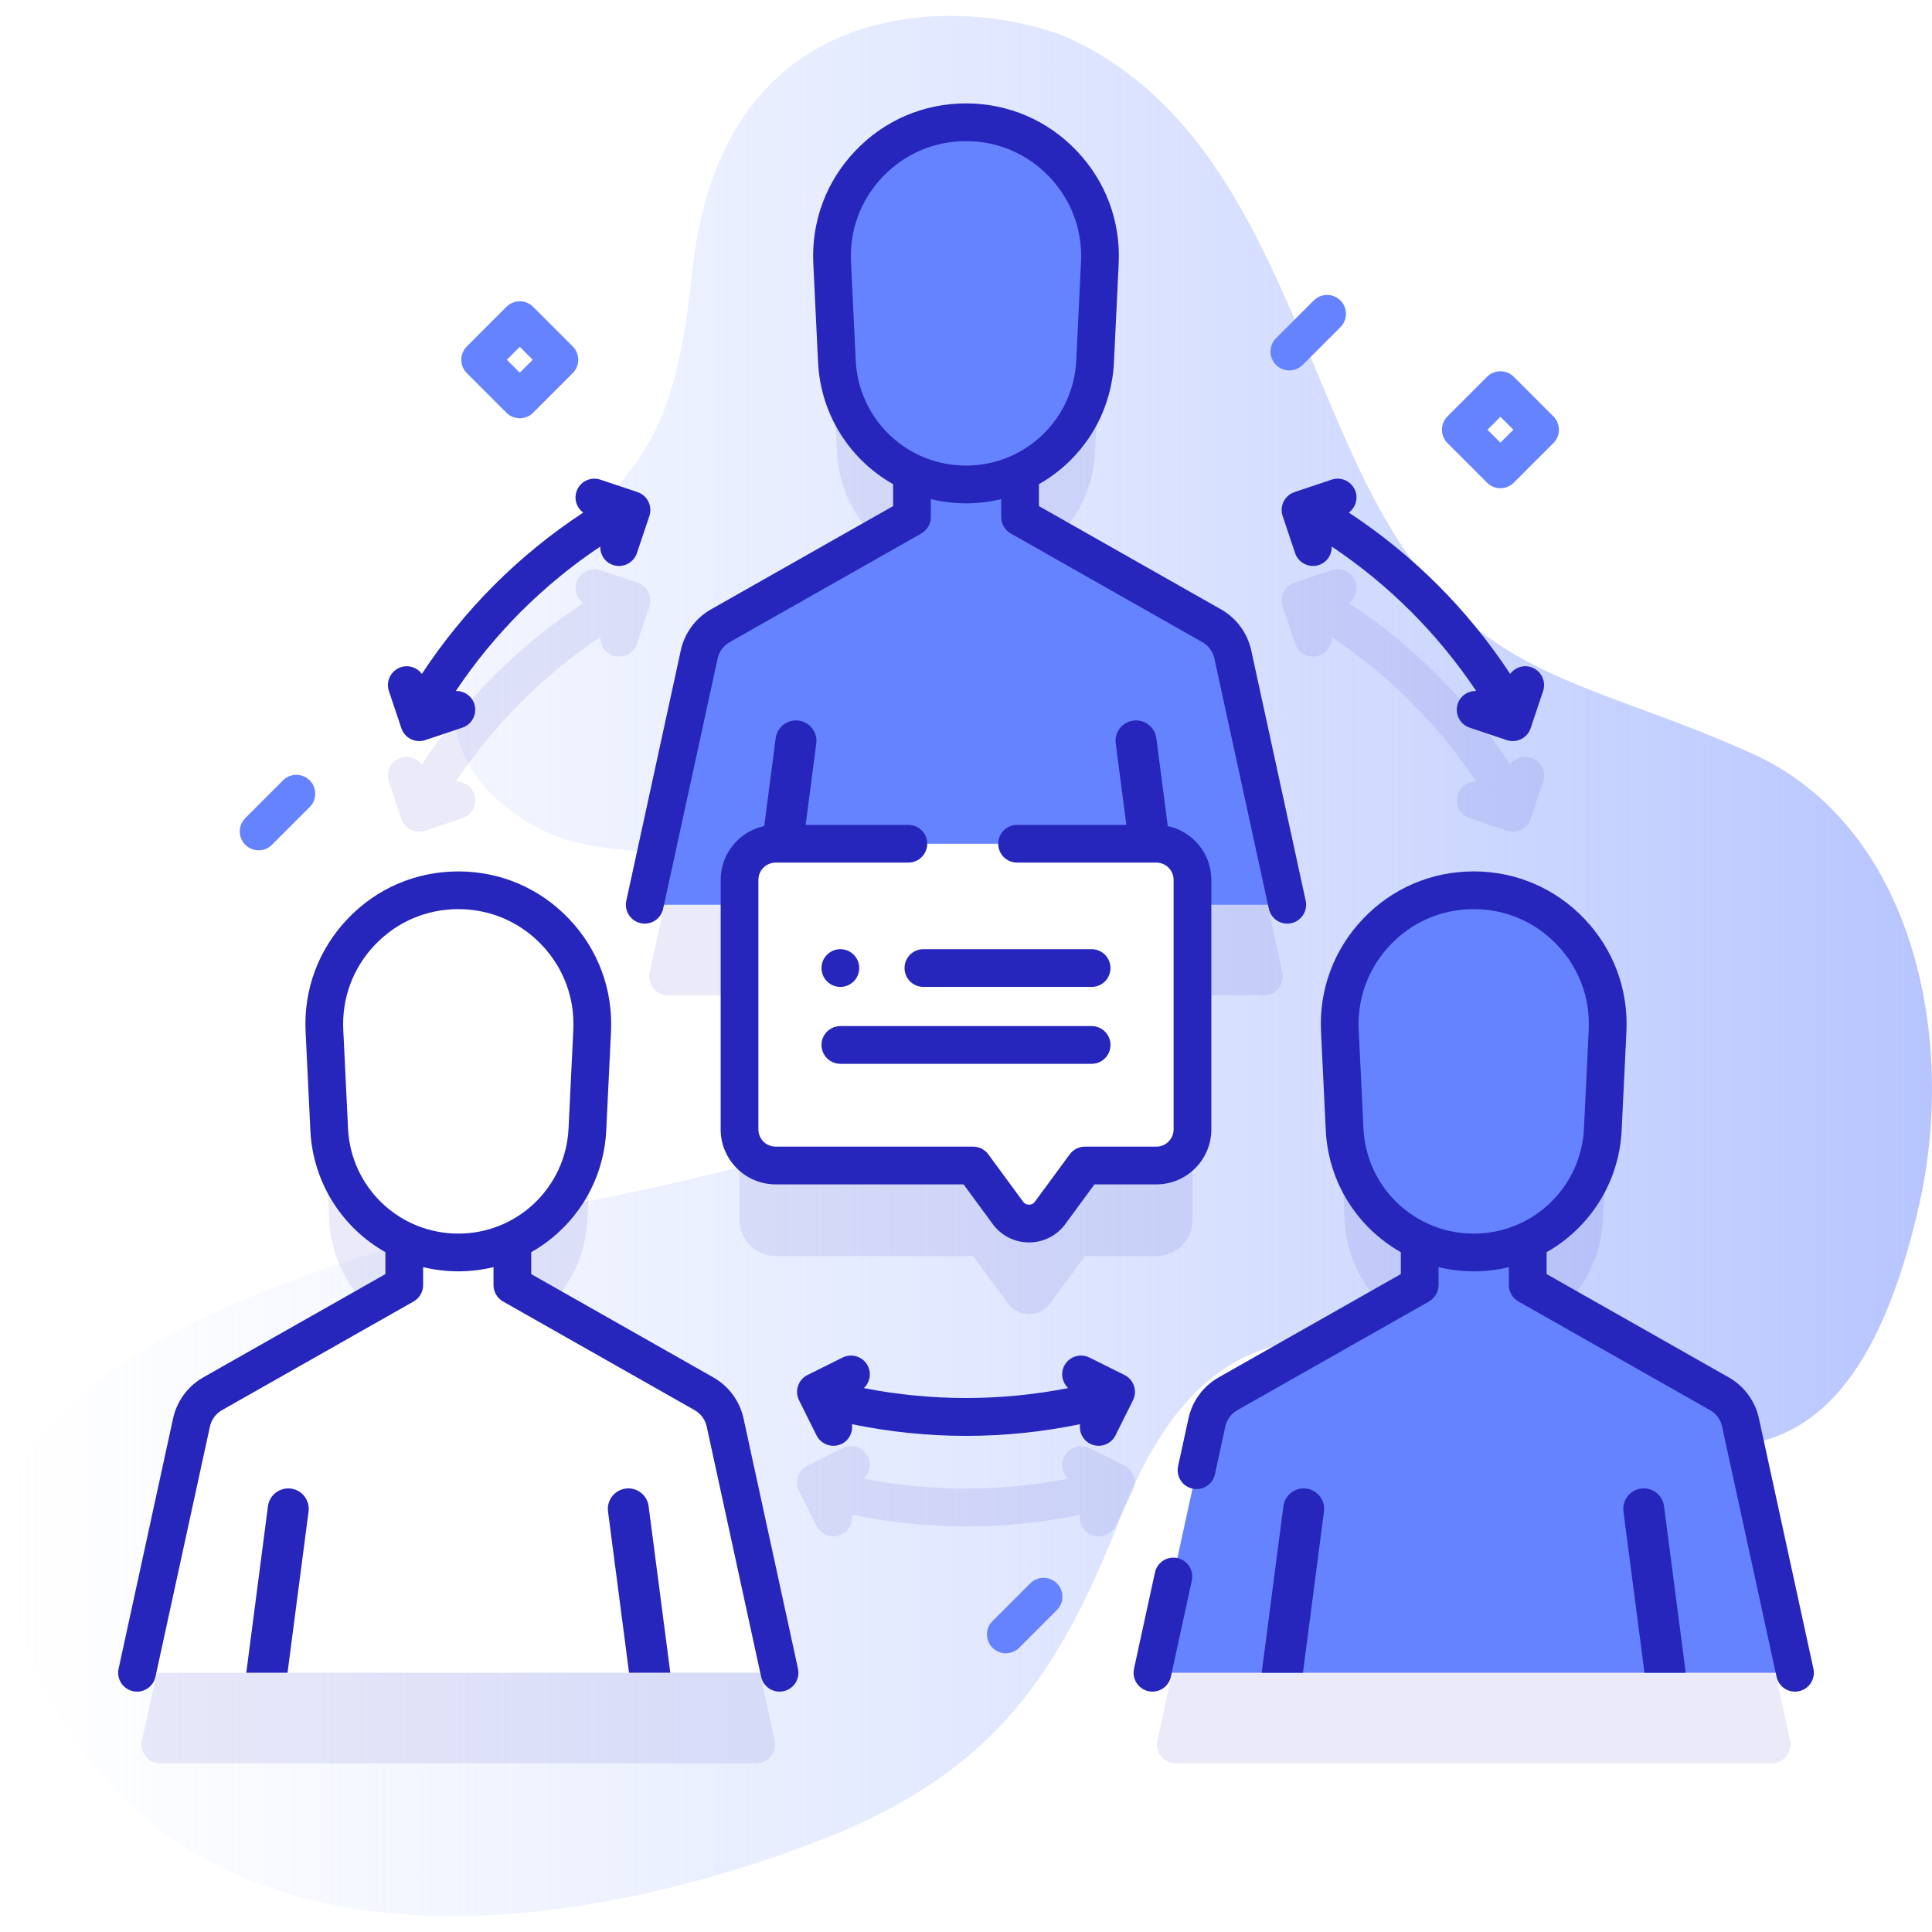 <svg xmlns="http://www.w3.org/2000/svg" version="1.1" xmlns:xlink="http://www.w3.org/1999/xlink" xmlns:svgjs="http://svgjs.com/svgjs" width="512" height="512" x="0" y="0" viewBox="0 0 512 512" style="enable-background:new 0 0 512 512" xml:space="preserve" class=""><defs><linearGradient xmlns="http://www.w3.org/2000/svg" id="SVGID_1_" gradientUnits="userSpaceOnUse" x1="0" x2="512" y1="256" y2="256"><stop offset="0" stop-color="#d2deff" stop-opacity="0"></stop><stop offset="1" stop-color="#b7c5ff"></stop></linearGradient></defs><g><linearGradient xmlns="http://www.w3.org/2000/svg" id="SVGID_1_" gradientUnits="userSpaceOnUse" x1="0" x2="512" y1="256" y2="256"><stop offset="0" stop-color="#d2deff" stop-opacity="0"></stop><stop offset="1" stop-color="#b7c5ff"></stop></linearGradient><g xmlns="http://www.w3.org/2000/svg"><g><path d="m284.869 10.86c44.688 21.743 56.509 75.265 76.831 116.526 26.145 53.086 54.806 50.809 102.433 72.222 43.248 19.444 54.327 75.718 44.578 119.17-36.597 163.107-159.483-50.838-211.564 82.827-17.53 44.99-35.756 69.68-82.89 87.271-82.98 30.97-184.907 33.66-212.635-68.21-16.465-60.49 96.877-90.802 141.597-99.762 38.841-7.782 174.127-33.16 153.995-84.482-9.119-23.247-120.046-1.624-150.921-15.262-33.76-14.913-33.609-47.971-7.202-70.535 11.369-9.714 23.952-18.657 31.755-31.414 8.675-14.182 10.844-31.353 12.682-47.876 8.857-79.589 79.951-70.882 101.341-60.475z" fill="url(&quot;#SVGID_1_&quot;)" data-original="url(#SVGID_1_)"></path></g><g><g><g fill="#2626BC" opacity=".1"><path d="m195.984 263.769v59.531c0 5.287 4.286 9.573 9.573 9.573h52.332l9.214 12.546c2.777 3.777 8.422 3.777 11.192 0l9.22-12.546h18.929c5.287 0 9.573-4.286 9.573-9.573v-59.531h18.922c3.19 0 5.564-2.946 4.886-6.063l-13.115-60.275c-.705-3.21-2.733-5.965-5.585-7.591l-50.797-28.815v-11.772c11.256-5.19 19.252-16.313 19.886-29.466l1.262-26.16c.978-20.263-15.187-37.226-35.473-37.226-20.286 0-36.451 16.964-35.473 37.226l1.262 26.16c.635 13.152 8.629 24.274 19.884 29.465v11.773l-50.797 28.815c-2.852 1.627-4.88 4.381-5.585 7.591l-13.115 60.275c-.678 3.117 1.696 6.063 4.886 6.063z" fill="#2626BC" data-original="#2626bc"></path><path d="m186.575 393.37-50.797-28.815v-11.772c11.256-5.19 19.252-16.313 19.886-29.466l1.262-26.16c.978-20.263-15.187-37.226-35.473-37.226-20.286 0-36.451 16.964-35.473 37.226l1.262 26.16c.635 13.152 8.629 24.274 19.884 29.465v11.773l-50.798 28.815c-2.852 1.627-4.88 4.381-5.585 7.591l-13.115 60.275c-.678 3.117 1.696 6.063 4.886 6.063h157.876c3.19 0 5.564-2.946 4.886-6.063l-13.115-60.275c-.706-3.21-2.734-5.964-5.586-7.591z" fill="#2626BC" data-original="#2626bc"></path><path d="m461.257 400.961c-.705-3.21-2.733-5.965-5.585-7.591l-50.797-28.815v-11.772c11.256-5.19 19.252-16.313 19.886-29.466l1.262-26.16c.978-20.263-15.187-37.226-35.473-37.226-20.286 0-36.451 16.964-35.473 37.226l1.262 26.16c.635 13.152 8.629 24.274 19.884 29.465v11.773l-50.797 28.815c-2.852 1.627-4.88 4.381-5.585 7.591l-13.115 60.275c-.678 3.117 1.696 6.063 4.886 6.063h157.877c3.19 0 5.564-2.946 4.886-6.063z" fill="#2626BC" data-original="#2626bc"></path><path d="m297.998 388.384-9.29-4.623c-2.476-1.23-5.474-.223-6.704 2.249-1.005 2.02-.498 4.378 1.063 5.849-17.787 3.503-36.346 3.503-54.134 0 1.561-1.472 2.068-3.829 1.063-5.849-1.23-2.472-4.229-3.479-6.704-2.249l-9.29 4.623c-2.472 1.23-3.479 4.231-2.249 6.704l4.622 9.29c.874 1.757 2.643 2.774 4.48 2.774.748 0 1.508-.168 2.224-.524 1.986-.988 3.003-3.119 2.697-5.202 9.914 2.046 20.051 3.096 30.224 3.096s20.31-1.051 30.224-3.096c-.306 2.082.711 4.213 2.697 5.202.716.356 1.476.524 2.224.524 1.838 0 3.606-1.017 4.48-2.774l4.622-9.29c1.231-2.473.223-5.474-2.249-6.704z" fill="#2626BC" data-original="#2626bc"></path><path d="m106.364 216.985c.422 1.257 1.325 2.295 2.513 2.886.698.348 1.462.523 2.228.523.536 0 1.073-.086 1.59-.26l9.838-3.3c2.618-.878 4.028-3.712 3.15-6.331-.718-2.14-2.745-3.449-4.89-3.384 5.043-7.528 10.821-14.583 17.259-21.022 6.441-6.44 13.496-12.218 21.022-17.26-.065 2.145 1.244 4.172 3.384 4.891.528.177 1.064.261 1.592.261 2.089 0 4.038-1.321 4.739-3.411l3.301-9.837c.422-1.257.327-2.63-.264-3.817-.591-1.188-1.629-2.091-2.886-2.513l-9.838-3.301c-2.622-.881-5.453.532-6.331 3.15-.706 2.104.083 4.329 1.771 5.585-8.456 5.563-16.366 11.988-23.561 19.182-7.193 7.193-13.617 15.104-19.182 23.561-1.256-1.689-3.481-2.477-5.585-1.771-2.618.878-4.028 3.712-3.15 6.331z" fill="#2626BC" data-original="#2626bc"></path><path d="m343.211 170.578c.701 2.091 2.649 3.411 4.739 3.411.527 0 1.064-.084 1.592-.261 2.14-.718 3.449-2.745 3.384-4.891 7.526 5.042 14.581 10.82 21.022 17.26 6.438 6.439 12.216 13.494 17.259 21.022-2.144-.064-4.172 1.245-4.89 3.384-.878 2.618.532 5.453 3.15 6.331l9.838 3.3c.517.174 1.054.26 1.59.26.766 0 1.529-.176 2.228-.523 1.188-.591 2.091-1.629 2.513-2.886l3.3-9.837c.878-2.618-.532-5.453-3.15-6.331-2.101-.706-4.328.082-5.584 1.771-5.564-8.457-11.989-16.368-19.182-23.562-7.195-7.194-15.105-13.619-23.561-19.182 1.689-1.256 2.478-3.482 1.771-5.585-.878-2.619-3.714-4.029-6.331-3.15l-9.838 3.301c-1.257.422-2.295 1.326-2.886 2.513s-.686 2.561-.264 3.817z" fill="#2626BC" data-original="#2626bc"></path></g><g><g fill="#6583FE"><path d="m341.143 239.769h-170.286l14.435-66.338c.705-3.21 2.733-5.965 5.585-7.591l50.797-28.815v-17.319h28.652v17.319l50.797 28.815c2.852 1.627 4.88 4.381 5.585 7.591z" fill="#6583FE" data-original="#6583fe"></path><path d="m220.528 69.627 1.262 26.16c.881 18.253 15.937 32.6 34.211 32.6 18.275 0 33.33-14.347 34.211-32.6l1.262-26.16c.978-20.263-15.187-37.226-35.473-37.226-20.286-.001-36.451 16.963-35.473 37.226z" fill="#6583FE" data-original="#6583fe"></path></g></g><g><g><g fill="#FFFFFF"><path d="m206.595 443.299h-170.287l14.435-66.338c.705-3.21 2.733-5.965 5.585-7.591l50.797-28.815v-17.319h28.652v17.319l50.797 28.815c2.852 1.627 4.88 4.381 5.585 7.591z" fill="#FFFFFF" data-original="#ffffff"></path><path d="m85.979 273.157 1.262 26.16c.881 18.253 15.937 32.6 34.211 32.6 18.275 0 33.33-14.347 34.211-32.6l1.262-26.16c.978-20.263-15.187-37.226-35.473-37.226-20.285 0-36.45 16.964-35.473 37.226z" fill="#FFFFFF" data-original="#ffffff"></path></g></g><g><g fill="#6583FE"><path d="m475.692 443.299h-170.287l14.435-66.338c.705-3.21 2.733-5.965 5.585-7.591l50.797-28.815v-17.319h28.652v17.319l50.797 28.815c2.852 1.627 4.88 4.381 5.585 7.591z" fill="#6583FE" data-original="#6583fe"></path><path d="m355.076 273.157 1.262 26.16c.881 18.253 15.937 32.6 34.211 32.6 18.275 0 33.33-14.347 34.211-32.6l1.262-26.16c.978-20.263-15.187-37.226-35.473-37.226-20.285 0-36.45 16.964-35.473 37.226z" fill="#6583FE" data-original="#6583fe"></path></g></g></g><g><path d="m195.984 233.169v66.131c0 5.287 4.286 9.572 9.572 9.572h52.332l9.214 12.546c2.777 3.777 8.422 3.777 11.192 0l9.221-12.546h18.929c5.287 0 9.572-4.286 9.572-9.572v-66.131c0-5.287-4.286-9.572-9.572-9.572h-100.887c-5.287 0-9.573 4.285-9.573 9.572z" fill="#FFFFFF" data-original="#ffffff"></path><g fill="#2626BC"><path d="m211.64 190.96c-2.98-.38-5.69 1.71-6.08 4.67l-3.031 23.288c-6.586 1.398-11.544 7.255-11.544 14.251v66.131c0 8.035 6.537 14.572 14.572 14.572h49.801l7.716 10.508c2.276 3.096 5.785 4.871 9.627 4.871h.007c3.842-.002 7.348-1.779 9.616-4.872l7.722-10.507h16.398c8.035 0 14.572-6.537 14.572-14.572v-66.131c0-6.997-4.958-12.853-11.544-14.251l-3.031-23.288c-.39-2.96-3.1-5.06-6.08-4.67s-5.07 3.11-4.68 6.08l2.816 21.557h-28.961c-2.762 0-5 2.239-5 5s2.238 5 5 5h36.908c2.521 0 4.572 2.051 4.572 4.572v66.131c0 2.521-2.051 4.572-4.572 4.572h-18.929c-1.591 0-3.087.757-4.029 2.039l-9.224 12.55c-.504.687-1.193.79-1.561.79 0 0 0 0-.001 0-.369 0-1.062-.104-1.568-.792l-9.213-12.546c-.942-1.283-2.438-2.041-4.03-2.041h-52.332c-2.521 0-4.572-2.051-4.572-4.572v-66.131c0-2.521 2.051-4.572 4.572-4.572h35.169c2.762 0 5-2.239 5-5s-2.238-5-5-5h-27.222l2.816-21.557c.39-2.97-1.7-5.69-4.68-6.08z" fill="#2626BC" data-original="#2626bc"></path><path d="m169.797 244.656c.358.078.716.115 1.068.115 2.301 0 4.371-1.598 4.881-3.938l14.442-66.352c.389-1.808 1.541-3.373 3.158-4.292l50.8-28.81c1.565-.888 2.533-2.549 2.533-4.349v-4.758c2.99.726 6.111 1.115 9.321 1.115 3.213 0 6.337-.389 9.329-1.117v4.76c0 1.8.968 3.461 2.533 4.349l50.793 28.812c1.616.916 2.771 2.485 3.168 4.302l14.43 66.34c.509 2.34 2.58 3.938 4.881 3.938.353 0 .71-.037 1.067-.115 2.698-.587 4.41-3.25 3.823-5.948l-14.431-66.343c-1.002-4.596-3.922-8.56-8.008-10.874l-48.257-27.373v-5.81c11.353-6.424 19.205-18.344 19.877-32.281l1.262-26.16c.539-11.18-3.416-21.799-11.137-29.902-7.72-8.102-18.136-12.565-29.329-12.565-11.192 0-21.608 4.462-29.329 12.565-7.722 8.103-11.677 18.722-11.138 29.902l1.262 26.161c.673 13.939 8.527 25.862 19.884 32.284v5.805l-48.271 27.376c-4.095 2.328-7.01 6.296-7.994 10.874l-14.439 66.34c-.588 2.698 1.123 5.361 3.821 5.949zm56.987-149.11-1.262-26.16c-.406-8.421 2.573-16.419 8.389-22.522 5.815-6.103 13.66-9.463 22.09-9.463 8.431 0 16.275 3.361 22.091 9.464 5.815 6.103 8.795 14.101 8.389 22.521l-1.262 26.16c-.754 15.612-13.587 27.841-29.218 27.841-15.63 0-28.463-12.23-29.217-27.841z" fill="#2626BC" data-original="#2626bc"></path><path d="m165.807 394.487c-2.972.39-5.065 3.112-4.674 6.084l5.574 42.729h10.932l-5.748-44.139c-.39-2.961-3.101-5.065-6.084-4.674z" fill="#2626BC" data-original="#2626bc"></path><path d="m77.096 394.487c-2.982-.38-5.694 1.714-6.084 4.674l-5.748 44.139h10.932l5.574-42.729c.39-2.972-1.702-5.694-4.674-6.084z" fill="#2626BC" data-original="#2626bc"></path><path d="m197.045 375.895c-1.002-4.595-3.922-8.558-8.008-10.874l-48.257-27.373v-5.808c11.354-6.424 19.206-18.344 19.878-32.282l1.263-26.16c.539-11.179-3.416-21.799-11.138-29.901-7.721-8.103-18.138-12.565-29.33-12.565s-21.609 4.462-29.33 12.565c-7.722 8.103-11.677 18.722-11.138 29.901l1.262 26.16c.673 13.939 8.527 25.861 19.883 32.284v5.805l-48.271 27.376c-4.079 2.319-6.992 6.282-7.994 10.873l-14.44 66.34c-.587 2.698 1.124 5.362 3.822 5.949.358.078.716.115 1.068.115 2.301 0 4.371-1.598 4.881-3.938l14.439-66.338c.397-1.82 1.552-3.391 3.162-4.306l50.8-28.81c1.565-.888 2.533-2.549 2.533-4.349v-4.758c2.99.727 6.112 1.115 9.323 1.115 3.213 0 6.335-.389 9.327-1.116v4.759c0 1.8.968 3.461 2.533 4.349l50.792 28.811c1.617.917 2.772 2.486 3.169 4.302l14.43 66.34c.509 2.34 2.58 3.938 4.881 3.938.353 0 .71-.037 1.067-.115 2.698-.587 4.41-3.25 3.823-5.948zm-104.81-76.819-1.262-26.16c-.406-8.42 2.573-16.418 8.389-22.521s13.661-9.464 22.091-9.464 16.275 3.361 22.091 9.464 8.795 14.101 8.389 22.521l-1.263 26.16c-.754 15.612-13.587 27.842-29.217 27.842-15.631-.001-28.464-12.23-29.218-27.842z" fill="#2626BC" data-original="#2626bc"></path><path d="m434.904 394.487c-2.971.39-5.065 3.112-4.674 6.084l5.574 42.729h10.932l-5.748-44.139c-.39-2.961-3.101-5.065-6.084-4.674z" fill="#2626BC" data-original="#2626bc"></path><path d="m346.193 394.487c-2.982-.38-5.694 1.714-6.084 4.674l-5.748 44.139h10.932l5.574-42.729c.39-2.972-1.703-5.694-4.674-6.084z" fill="#2626BC" data-original="#2626bc"></path><path d="m480.576 442.236-14.438-66.328c-.989-4.6-3.907-8.568-8.002-10.888l-48.267-27.374v-5.804c11.358-6.423 19.213-18.346 19.885-32.286l1.263-26.16c.539-11.179-3.416-21.799-11.138-29.901-7.721-8.103-18.138-12.565-29.33-12.565s-21.609 4.462-29.33 12.565c-7.722 8.103-11.677 18.722-11.138 29.901l1.263 26.16c.673 13.94 8.528 25.863 19.886 32.286v5.803l-48.266 27.373c-4.088 2.316-7.008 6.28-8.011 10.878l-2.75 12.66c-.587 2.699 1.126 5.361 3.824 5.948.358.078.715.115 1.066.115 2.302 0 4.373-1.599 4.881-3.939l2.749-12.656c.397-1.819 1.553-3.389 3.172-4.306l50.801-28.81c1.565-.888 2.533-2.549 2.533-4.349v-4.757c2.989.726 6.11 1.114 9.319 1.114 3.21 0 6.331-.388 9.32-1.115v4.757c0 1.8.968 3.461 2.533 4.349l50.803 28.812c1.616.916 2.767 2.479 3.158 4.303l14.44 66.34c.51 2.34 2.58 3.938 4.881 3.938.353 0 .71-.038 1.068-.115 2.701-.587 4.412-3.25 3.825-5.949zm-119.243-143.16-1.263-26.16c-.406-8.42 2.573-16.418 8.389-22.521s13.661-9.464 22.091-9.464 16.275 3.361 22.091 9.464 8.795 14.101 8.389 22.521l-1.263 26.16c-.753 15.612-13.586 27.841-29.217 27.841-15.63 0-28.463-12.229-29.217-27.841z" fill="#2626BC" data-original="#2626bc"></path><path d="m312.024 412.898c-2.697-.585-5.361 1.124-5.949 3.823l-5.552 25.513c-.587 2.698 1.124 5.361 3.822 5.949.358.078.716.115 1.068.115 2.301 0 4.371-1.598 4.881-3.938l5.552-25.513c.588-2.699-1.123-5.362-3.822-5.949z" fill="#2626BC" data-original="#2626bc"></path><path d="m297.998 364.384-9.29-4.623c-2.476-1.231-5.474-.223-6.704 2.249-1.005 2.02-.498 4.378 1.063 5.849-17.787 3.503-36.346 3.503-54.134 0 1.561-1.472 2.068-3.829 1.063-5.849-1.23-2.472-4.229-3.48-6.704-2.249l-9.29 4.623c-2.472 1.23-3.479 4.231-2.249 6.704l4.622 9.29c.874 1.757 2.643 2.774 4.48 2.774.748 0 1.508-.168 2.224-.524 1.986-.988 3.003-3.119 2.697-5.202 9.914 2.046 20.051 3.096 30.224 3.096s20.31-1.051 30.224-3.096c-.306 2.082.711 4.213 2.697 5.202.716.356 1.476.524 2.224.524 1.838 0 3.606-1.017 4.48-2.774l4.622-9.29c1.231-2.473.223-5.474-2.249-6.704z" fill="#2626BC" data-original="#2626bc"></path><path d="m106.364 192.985c.422 1.257 1.325 2.295 2.513 2.886.698.348 1.462.523 2.228.523.536 0 1.073-.086 1.59-.26l9.838-3.3c2.618-.878 4.028-3.712 3.15-6.331-.718-2.14-2.745-3.449-4.889-3.385 5.043-7.528 10.82-14.582 17.259-21.021 6.441-6.44 13.496-12.218 21.022-17.26-.065 2.145 1.244 4.172 3.384 4.891.528.177 1.064.261 1.592.261 2.089 0 4.038-1.321 4.739-3.411l3.301-9.837c.422-1.257.327-2.63-.264-3.817-.591-1.188-1.629-2.091-2.886-2.513l-9.838-3.301c-2.622-.879-5.453.532-6.331 3.15-.706 2.104.083 4.329 1.771 5.585-8.456 5.563-16.366 11.988-23.561 19.182-7.193 7.193-13.618 15.104-19.182 23.561-1.256-1.688-3.481-2.477-5.584-1.771-2.618.878-4.028 3.712-3.15 6.331z" fill="#2626BC" data-original="#2626bc"></path><path d="m343.211 146.578c.701 2.091 2.649 3.411 4.739 3.411.527 0 1.064-.084 1.592-.261 2.14-.718 3.449-2.745 3.384-4.891 7.526 5.042 14.581 10.82 21.022 17.26 6.438 6.439 12.216 13.494 17.259 21.021-2.144-.064-4.171 1.245-4.89 3.385-.878 2.618.532 5.453 3.15 6.331l9.838 3.3c.517.174 1.054.26 1.59.26.766 0 1.529-.176 2.228-.523 1.188-.591 2.091-1.629 2.513-2.886l3.3-9.837c.878-2.618-.532-5.453-3.15-6.331-2.101-.705-4.328.083-5.584 1.771-5.564-8.457-11.989-16.368-19.182-23.562-7.195-7.194-15.105-13.619-23.561-19.182 1.689-1.256 2.478-3.482 1.771-5.585-.878-2.618-3.714-4.028-6.331-3.15l-9.838 3.301c-1.257.422-2.295 1.326-2.886 2.513s-.686 2.561-.264 3.817z" fill="#2626BC" data-original="#2626bc"></path><path d="m289.292 251.542h-44.583c-2.761 0-5 2.238-5 5s2.239 5 5 5h44.583c2.762 0 5-2.238 5-5s-2.239-5-5-5z" fill="#2626BC" data-original="#2626bc"></path><circle cx="222.708" cy="256.542" r="5" fill="#2626BC" data-original="#2626bc"></circle><path d="m222.708 281.924h66.583c2.762 0 5-2.238 5-5s-2.238-5-5-5h-66.583c-2.761 0-5 2.238-5 5s2.239 5 5 5z" fill="#2626BC" data-original="#2626bc"></path></g></g></g><g><path d="m137.745 110.841c-1.279 0-2.56-.488-3.535-1.464l-10.5-10.5c-1.953-1.953-1.953-5.119 0-7.071l10.5-10.5c1.951-1.952 5.119-1.952 7.07 0l10.5 10.5c1.953 1.953 1.953 5.119 0 7.071l-10.5 10.5c-.975.976-2.256 1.464-3.535 1.464zm-3.429-15.5 3.429 3.429 3.429-3.429-3.429-3.429z" fill="#6583FE" data-original="#6583fe"></path></g><g><path d="m397.627 129.383c-1.279 0-2.56-.488-3.535-1.464l-10.5-10.5c-1.953-1.953-1.953-5.119 0-7.071l10.5-10.5c1.951-1.952 5.119-1.952 7.07 0l10.5 10.5c1.953 1.953 1.953 5.119 0 7.071l-10.5 10.5c-.975.976-2.256 1.464-3.535 1.464zm-3.429-15.5 3.429 3.429 3.429-3.429-3.429-3.429z" fill="#6583FE" data-original="#6583fe"></path></g><g><path d="m266.558 438.14c-1.279 0-2.56-.488-3.535-1.464-1.953-1.953-1.953-5.119 0-7.071l10-10c1.951-1.952 5.119-1.952 7.07 0 1.953 1.953 1.953 5.119 0 7.071l-10 10c-.976.976-2.256 1.464-3.535 1.464z" fill="#6583FE" data-original="#6583fe"></path></g><g><path d="m68.541 225.339c-1.279 0-2.56-.488-3.535-1.464-1.953-1.953-1.953-5.119 0-7.071l10-10c1.951-1.952 5.119-1.952 7.07 0 1.953 1.953 1.953 5.119 0 7.071l-10 10c-.975.976-2.256 1.464-3.535 1.464z" fill="#6583FE" data-original="#6583fe"></path></g><g><path d="m341.693 98.163c-1.279 0-2.56-.488-3.535-1.464-1.953-1.953-1.953-5.119 0-7.071l10-10c1.951-1.952 5.119-1.952 7.07 0 1.953 1.953 1.953 5.119 0 7.071l-10 10c-.975.975-2.255 1.464-3.535 1.464z" fill="#6583FE" data-original="#6583fe"></path></g></g></g></g></svg>